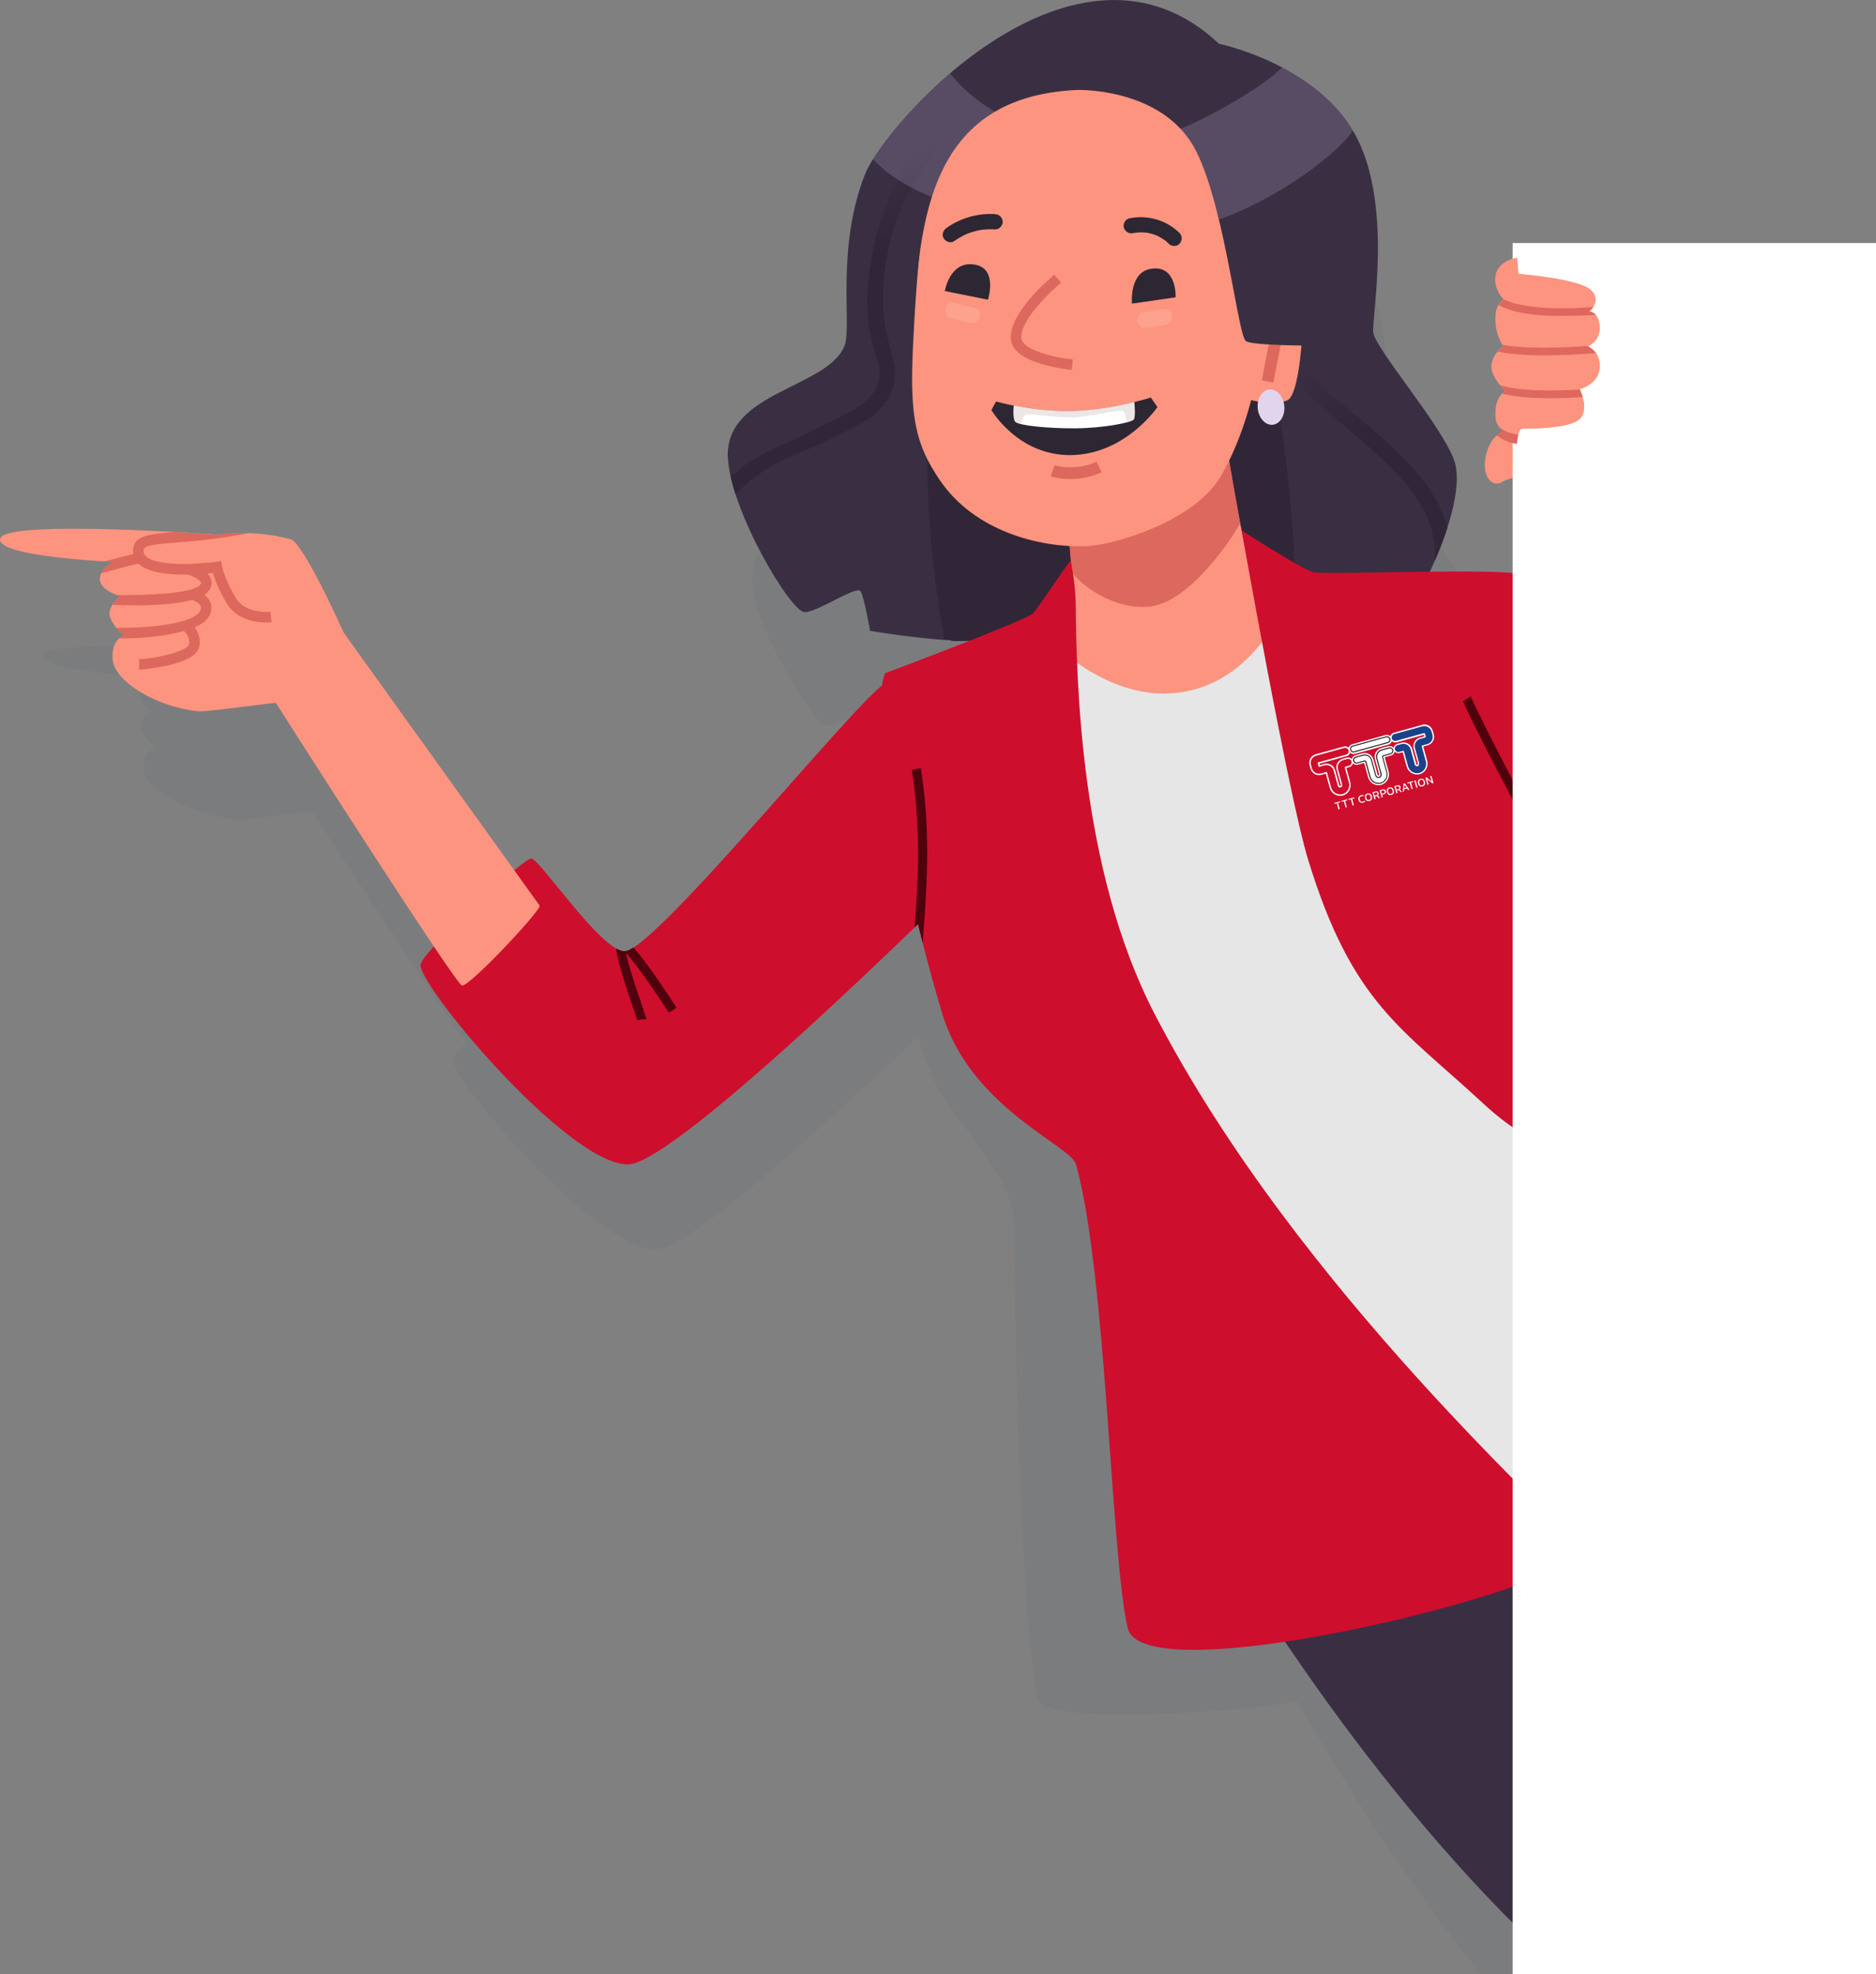 <svg xmlns="http://www.w3.org/2000/svg" xmlns:xlink="http://www.w3.org/1999/xlink" id="uuid-e75f8fdb-bb3f-4339-a562-40442bd307eb" data-name="Layer 2" viewBox="0 0 320.55 337.28"><rect x="0" y="0" width="320.55" height="337.28" fill="#808080" stroke="none"/><defs><style>      .uuid-9dc25a27-a4b7-4da0-b0ab-36e565801f37 {        fill: none;      }      .uuid-673163c8-6f3a-463b-ac99-37650870a82b {        fill: #d8cffd;        opacity: .18;      }      .uuid-77a96884-2f16-4396-8607-adc698a23e34 {        fill: #de685d;      }      .uuid-c800c2ba-f2dd-4193-8bad-8901fead545c {        fill: #e0d5ed;      }      .uuid-ed6e50ed-66a6-4672-b62a-7aea11f2d1a0 {        fill: #e6e6e6;      }      .uuid-8710e9d7-17b8-4354-a7a8-b7eb1326b0bc {        fill: #dd685d;      }      .uuid-1f9493b8-4ce0-47b7-81c4-73ce687a9e96 {        fill: #2d2633;      }      .uuid-ccbbbada-0211-40d0-b2b0-95473580c849 {        fill: url(#uuid-9ad87350-b983-4ff8-84c4-02adf2531b97);      }      .uuid-5bdcd1f4-0391-4e53-8249-c82a77e740af {        fill: #50000c;      }      .uuid-8d1ee74e-54cd-438d-b03e-2faf002e05c0 {        fill: #ce0e2d;      }      .uuid-ec103070-7404-45e3-ada0-29768763f3ee {        fill: #312638;      }      .uuid-d94f407d-68c3-4334-9671-30ed4bb46040 {        fill: #fff;      }      .uuid-b5f66459-906b-4261-9666-1f83a76c1030 {        fill: url(#uuid-0e3d2cab-a4b3-41ff-824a-e31c2ddc9e94);      }      .uuid-28ba89b4-ae9e-4a9a-8a8b-d7f16f85ef0c {        fill: #152b56;        opacity: .05;      }      .uuid-f2aafdd8-47d3-4851-afb7-0c36d241e3a4 {        fill: #241e1e;      }      .uuid-303e830f-34f7-4964-8629-c5dc19cecc6b {        fill: #3a2f42;      }      .uuid-b7053e7c-be0a-40ab-aae9-8caa1537a60c {        fill: #fda38d;      }      .uuid-1fc42452-cb0c-4bba-90c8-48cd03c3708e {        fill: #fd947f;      }      .uuid-32b2d380-109a-4791-af11-36833551c0ed {        fill: #1a428a;      }      .uuid-df45f396-44fb-4697-b043-7e2dd1e8371e {        fill: #d3c3c2;        opacity: .42;      }      .uuid-7811de4e-a4a2-4bbe-a50c-205530adb94c {        fill: #ee8e77;      }      .uuid-ea872307-a7e2-495e-b1fb-2222dc0a2db8 {        clip-path: url(#uuid-88f74a3d-3d4b-4ab7-a6d5-e660d616ff05);      }    </style><clipPath id="uuid-88f74a3d-3d4b-4ab7-a6d5-e660d616ff05"><rect class="uuid-9dc25a27-a4b7-4da0-b0ab-36e565801f37" width="320.55" height="337.28"></rect></clipPath><linearGradient id="uuid-9ad87350-b983-4ff8-84c4-02adf2531b97" data-name="&#xA1;&#xC2;&#xC1;&#x2DA;&#xCF;&#x2C7;&#xCC;&#xCC;&#x2DA;&#xC8; &#x201E;&#xF8FF;&#x2021;&#x2030;&#xCB;&#xC2;&#xCC;&#xDA; 37" x1="4582.61" y1="-80.76" x2="4590.92" y2="-67.7" gradientTransform="translate(-4358.03 17.64) rotate(1.55)" gradientUnits="userSpaceOnUse"><stop offset="0" stop-color="#3a2f42"></stop><stop offset="1" stop-color="#312638"></stop></linearGradient><linearGradient id="uuid-0e3d2cab-a4b3-41ff-824a-e31c2ddc9e94" data-name="&#xA1;&#xC2;&#xC1;&#x2DA;&#xCF;&#x2C7;&#xCC;&#xCC;&#x2DA;&#xC8; &#x201E;&#xF8FF;&#x2021;&#x2030;&#xCB;&#xC2;&#xCC;&#xDA; 37" x1="-1143.15" y1="34.79" x2="-1149.15" y2="46.1" gradientTransform="translate(-1004.13) rotate(-180) scale(1 -1)" xlink:href="#uuid-9ad87350-b983-4ff8-84c4-02adf2531b97"></linearGradient></defs><g id="uuid-8cfd0398-945d-4760-b118-49daf9c9a132" data-name="Layer 1"><g class="uuid-ea872307-a7e2-495e-b1fb-2222dc0a2db8"><g><g><path class="uuid-1fc42452-cb0c-4bba-90c8-48cd03c3708e" d="M259.71,73.07c-.3,0-4.06-.32-5.51,3.7-1.45,4.02.54,6.8,2.52,5.53s6.65-.8,6.65-.8l-.97-9.67-2.69,1.24Z"></path><path class="uuid-28ba89b4-ae9e-4a9a-8a8b-d7f16f85ef0c" d="M277.66,246.34c3.15-11.68,4.96-26.19,6-38.65,1.94-1.53,2.98-2.9,2.98-2.9l10.86-33.63s-35.9-5.8-36.41-8.3c-.51-2.49,2.32-43.79-.34-44.99-1.2-.54-7.97-.58-15.23-.5.28-.58.56-1.17.83-1.77.02-.05.04-.1.06-.15,1.17-2.63,2.16-5.34,2.85-8.13.63-2.53,1.22-5.44.32-7.97-1.99-5.59-13.25-18.2-13.49-20.79-.25-2.68.45-5.61.61-8.29.3-4.88.29-9.83-.57-14.66-1.83-10.36-9.09-17.63-18.75-21.58-1.91-.78-5.36-1.06-6.99-2.23-17.14-15.66-40.32-1.75-52.89,12.63-2.23,2.55-4.78,5.38-6.06,8.54-4.85,11.97-2.2,24.62-3.37,27.69-1.76,4.59-8.56,6.31-12.47,8.5-2.35,1.31-4.74,2.91-6.04,5.32-2.99,5.54,1.32,13.63,3.91,18.61,1.37,2.63,2.87,5.23,4.64,7.62.62.83,2.02,3.2,3.29,3.2,2.29,0,8.74-4.47,9.36-3.34.62,1.13,1.54,6.36,1.54,6.36,0,0,6.99,1.18,13.42,1.55.13.06.21.11,1.01.11.28,0,.6,0,.94-.02.37.01.74.02,1.1.02-6.66,2.55-13.97,5.23-13.97,5.23-.22.52-.38,1.17-.48,1.95-5.69,4.33-33.59,37.68-41.45,42.52-.14.09-.27.16-.39.23-.02,0-.03.02-.05.03-.12.06-.23.11-.34.16-.02,0-.04.02-.06.03-.1.04-.19.07-.28.09-.02,0-.04.01-.06.02-.1.02-.2.04-.29.04-.11,0-.22-.02-.34-.04-.06-.01-.12-.03-.18-.05-.06-.02-.11-.03-.17-.05-.09-.03-.17-.06-.26-.1-.03-.01-.06-.03-.1-.04-.11-.05-.22-.1-.33-.16-4.51-2.48-12.91-14.55-14.14-14.59-.3,0-1.36.73-2.84,1.9-2.94-3.99-5.88-7.97-8.82-11.96-4.96-6.72-9.91-13.44-14.87-20.16-1.41-1.91-2.9-3.78-4.21-5.76-1.35-2.04-2.16-4.22-3.26-6.38-1.07-2.11-2.22-4.18-3.44-6.21-1.63-2.73-3.79-3.71-6.92-4.11-3.33-.44-6.7-.01-10.04.03-2.42.03-4.84-.16-7.26-.28-4.96-.25-9.92-.51-14.88-.5-2.68,0-5.37.04-8.04.33-.89.1-3.39.15-3.83,1.17-1.24,2.87,22.95,4.03,19,3.87,0,0-.03,0-.07.02-.02,0-.05.02-.08.03-.41.16-1.57.68-2.06,1.77-.11.25-.19.53-.22.84-.1,1.36.82,2.2,1.42,2.61.07.05.13.08.19.12,0,0,0,0,.01,0,.05.03.09.05.13.08,0,0,.01,0,.02.01.25.13-.37.46-.52.6-.79.78-1.51,1.96-1.01,3.07.27.61.62,1.12.96,1.52.09.1.17.2.25.29.42.45.8.73.98.85.03.02.06.04.09.06.02,0,.03.02.03.02,0,0-2.35.61-1.94,4.1.41,3.49,9.01,7.6,15.72,8.21,1.64.15,12.92-1.48,12.98-1.34.05.11,17.61,26.9,26.29,39.45-1.16,1.26-1.97,2.27-2.18,2.81-1.06,2.74,24.34,32.51,34.49,32.51,6.15,0,31.05-23.33,44.95-36.41,0,0,1.95,7.55,5.05,11.64,9.77,12.88,11.39,16.03,11.39,21.98,0,18.71,1.2,67.91,4.03,79.64,1.03,4.27,30.52,2.51,44.35.47,8.79,15.31,24.63,40.56,44.28,61.52,27.04,28.84,34.89-120.33,34.89-120.33l-23.23,14.39Z"></path><path class="uuid-303e830f-34f7-4964-8629-c5dc19cecc6b" d="M207.37,261.02s22.92,40.9,55.68,71.93c29.05,27.52,50.63-117.35,50.63-117.35l-106.31,45.42Z"></path><path class="uuid-303e830f-34f7-4964-8629-c5dc19cecc6b" d="M208.28,7.47c-24.43-22.93-56.99,13.46-60.48,22.31-4.98,12.61-2.25,25.95-3.46,29.19-2.74,7.35-20.61,7.88-19.97,19.27.52,9.23,10.77,26.33,13.11,26.33s8.96-4.71,9.6-3.52c.64,1.19,1.58,6.71,1.58,6.71,0,0,10.14,1.76,17.41,1.75,7.27-.01,35.87-5.15,37.67-3.93,1.8,1.22,11.16,5.48,14.73,4.07,3.58-1.41,3.89-11.03,4.85-9.32s1,9.48,1,9.48c0,0,10.84-.79,13.74-2.39,2.89-1.6,13.09-21.03,10.42-28.75-2.04-5.9-13.59-19.18-13.84-21.92-.25-2.73,3.46-22.16-3.22-34.01-6.7-11.88-23.14-15.27-23.14-15.27Z"></path><path class="uuid-ec103070-7404-45e3-ada0-29768763f3ee" d="M218.06,66.68c.12-.61-59.07-4.69-59.5,4.55-.89,19,2.49,36.1,2.77,37.97,1.72.13.56.32,2.14.32,7.27-.01,35.87-5.15,37.67-3.93,1.8,1.22,11.16,5.48,14.73,4.07,3.24-1.28,4.41-2.25,4.98-3.23,1.64-14.52-2.88-39.28-2.79-39.75Z"></path><path class="uuid-ccbbbada-0211-40d0-b2b0-95473580c849" d="M247.27,90c-1.34-5.17-4.93-9.34-8.69-12.96-2.21-2.13-4.53-4.14-6.88-6.1-2.03-1.7-4.36-3.26-6.12-5.25-2.03-2.3-1.14-5.52-.45-8.22.21-.8.44-1.59.68-2.38l-2.79-.08c-.12.42-.25.85-.36,1.27-.69,2.58-1.56,5.77-.73,8.41.75,2.37,2.74,3.93,4.59,5.44,2.27,1.85,4.53,3.72,6.72,5.65,3.94,3.48,8.11,7.24,10.41,12.07,1.21,2.55,1.6,5.23,1.52,7.94.8-1.83,1.53-3.73,2.14-5.61-.01-.06-.03-.12-.04-.18Z"></path><path class="uuid-1fc42452-cb0c-4bba-90c8-48cd03c3708e" d="M213.86,51.57c.8-.1,7.17-3.92,8.25-2.02,1.08,1.89.29,17.67-2.1,18.81-3.18,1.53-8.98-.9-8.92-.91l2.76-15.88Z"></path><polygon class="uuid-8710e9d7-17b8-4354-a7a8-b7eb1326b0bc" points="217.57 65.38 215.61 64.96 217.94 52.93 219.91 53.36 217.57 65.38"></polygon><path class="uuid-1fc42452-cb0c-4bba-90c8-48cd03c3708e" d="M172.21,109.2s9.36-3.93,10.65-5.8c1.29-1.87-1.34-21.49-1.34-21.49l28.41-3.71s3.23,20.58,4.92,21.59c1.58.94,13.77,1.08,13.77,1.08,0,0-5.43,17.1-27.94,20.91-22.51,3.8-28.48-12.57-28.48-12.57Z"></path><path class="uuid-8710e9d7-17b8-4354-a7a8-b7eb1326b0bc" d="M211.91,89.41c-.2-1.02-1.92-10.9-2.1-11.89-1.7,1.23-6.07,10.68-12.76,11.56-6.44.84-12.05,1.49-14.6.67.11,1.05.58,6.84.67,7.91,1.16,1.98,7.19,6.75,13.56,5.92,6.42-.84,13.27-10.7,15.23-14.16Z"></path><path class="uuid-1fc42452-cb0c-4bba-90c8-48cd03c3708e" d="M160.38,24.5c-2.49,7.61-3.79,21.62-4.4,35.15-.54,11.81.55,16.37,4.56,22.31,6.01,8.89,17.15,11.56,24.85,11.37,4.51-.11,18.62-4.05,23.27-12.08,11.52-19.89,8.03-54.64,6.33-58.29-2.39-5.13-12.2-11.69-27.05-12.1-14.85-.4-26.18,9.38-27.57,13.63Z"></path><path class="uuid-303e830f-34f7-4964-8629-c5dc19cecc6b" d="M145.95,61.68s9.78-1.01,9.92-3.11c1.25-18.28,1.32-41.96,28.12-43.2,0,0,13.23-.47,19.4,8.73,5.55,8.29,7.99,32.8,9.46,34.15.87.8,11.35.79,11.35.79,0,0,1.2-24.5-4.46-36.16-3.59-7.39-6.03-16.95-28.38-16.52s-33.07,8.27-37.92,16.27c-4.85,8-8.13,41.58-8.13,41.58,0,0,2.61,6.45,2.91,6.57s-2.28-9.1-2.28-9.1Z"></path><path class="uuid-b5f66459-906b-4261-9666-1f83a76c1030" d="M127.83,79.09c3.06-2.17,8.4-4.09,11.7-5.87,3-1.61,6.67-2.82,9.07-5.33,1.17-1.23,1.87-2.79,1.66-4.51-.2-1.75-.94-3.43-1.32-5.15-.74-3.35-.92-6.85-.56-10.26,1.44-13.51,7.17-25.23,18.83-31.57,1.52-.83,3.24,1.54,1.72,2.36-6.06,3.3-9.41,6.77-13.32,13.52-3.28,5.66-4.74,12.64-4.73,19.2,0,3.47.84,6.57,1.7,9.89.84,3.23.1,6.21-2.27,8.6-2.35,2.38-5.66,3.59-8.57,5.11-3.16,1.66-7.75,3.05-10.72,5.03-1.67,1.11-3.91,2.72-5.34,4.34-.33-1.02-.61-2.01-.83-2.96.93-.88,1.94-1.67,2.97-2.4Z"></path><path class="uuid-8710e9d7-17b8-4354-a7a8-b7eb1326b0bc" d="M183.13,63.19c-.1,0-2.41-.24-4.81-.91-3.51-.98-5.38-2.41-5.58-4.25-.48-4.46,6.61-10.44,7.42-11.11l1.14,1.38c-1.99,1.64-7.1,6.56-6.78,9.53.21,1.89,5.26,3.22,8.78,3.57l-.17,1.78Z"></path><path class="uuid-1f9493b8-4ce0-47b7-81c4-73ce687a9e96" d="M161.44,49.72s2.88.58,3.84.77c.88.18,3.53.71,3.53.71,0,0,1.67-5.14-2.04-5.95-4.44-.97-5.33,4.47-5.33,4.47Z"></path><path class="uuid-1f9493b8-4ce0-47b7-81c4-73ce687a9e96" d="M200.86,50.79l-7.44,1.08s-.52-5.35,3.24-5.95c4.49-.72,4.21,4.87,4.21,4.87Z"></path><path class="uuid-b7053e7c-be0a-40ab-aae9-8caa1537a60c" d="M166.16,52.48c-1-.14-1.98-.4-2.94-.72-1.64-.56-2.42,2.02-.78,2.57,1.19.4,2.41.67,3.65.84.72.1,1.36-.64,1.38-1.31.02-.79-.58-1.28-1.31-1.38Z"></path><path class="uuid-b7053e7c-be0a-40ab-aae9-8caa1537a60c" d="M200.24,53.83c-.18-.75-.91-1.1-1.63-.98-1.08.18-2.17.36-3.25.54-.72.12-1.15.96-.98,1.63.18.75.91,1.1,1.63.98,1.08-.18,2.17-.36,3.25-.54.72-.12,1.15-.96.98-1.63Z"></path><path class="uuid-c800c2ba-f2dd-4193-8bad-8901fead545c" d="M214.89,69.5c.05,1.67,1.12,3.04,2.38,3.07,1.26.02,2.24-1.31,2.19-2.98-.05-1.67-1.12-3.04-2.38-3.07-1.26-.02-2.24,1.31-2.19,2.98Z"></path><path class="uuid-1f9493b8-4ce0-47b7-81c4-73ce687a9e96" d="M170.04,36.58c-2.92-.19-5.93.66-8.32,2.37-.55.4-.87,1.15-.47,1.78.35.55,1.19.89,1.78.47.52-.38,1.08-.71,1.65-1,.14-.07.28-.13.42-.2,0,0,.3-.12.33-.13.3-.11.61-.22.92-.3.31-.09.62-.17.94-.23.17-.03.34-.06.51-.09.03,0,.05,0,.06,0,.05,0,.11-.01.16-.02.66-.07,1.33-.08,2-.04.68.04,1.33-.63,1.3-1.3-.03-.74-.57-1.26-1.3-1.3Z"></path><path class="uuid-1f9493b8-4ce0-47b7-81c4-73ce687a9e96" d="M201.54,39.8c-2.24-2.22-5.52-3.14-8.59-2.49-.67.14-1.12.96-.91,1.6.23.7.89,1.06,1.6.91.15-.03.29-.06.44-.08.09,0,.18-.02.27-.02.3-.02.6-.03.9-.02.17,0,.34.02.5.03.02,0,.04,0,.05,0,.05,0,.1.02.16.02.31.05.62.13.93.22.14.04.29.09.43.14.07.02.14.05.21.08.01,0,.07.03.11.04.04.02.08.04.09.04.07.03.13.06.2.1.15.08.3.15.44.24.25.15.49.31.72.48.02.02.04.03.07.05.06.05.11.1.17.15.13.11.25.23.37.35.48.48,1.37.52,1.84,0,.48-.52.52-1.33,0-1.84Z"></path><path class="uuid-673163c8-6f3a-463b-ac99-37650870a82b" d="M219.05,11.5c-2.28,2.56-10.69,7.73-17.33,10.51.6.64,1.16,1.33,1.67,2.09,2,2.98,3.59,8.06,4.88,13.4,10.35-3.66,20.4-11.34,22.89-15.2-2.99-5.03-7.72-8.5-12.11-10.81Z"></path><path class="uuid-673163c8-6f3a-463b-ac99-37650870a82b" d="M170.02,19.08c-3.81-2.2-6.25-4.73-7.69-6.56-6.07,5.18-10.8,10.86-13.17,14.67,1.84,2.02,4.93,4.39,10.07,6.45,1.93-6.03,5.16-11.25,10.8-14.56Z"></path><path class="uuid-ed6e50ed-66a6-4672-b62a-7aea11f2d1a0" d="M153.63,116.11c.43-1.02,23.5-9.15,23.5-9.15,0,0,10.89,13.48,24.86,11.27,13.97-2.21,18.66-17.97,18.66-17.97,0,0,25.8-.58,26.66,1.5.86,2.08,2.43,49.06,5.29,51.92,2.86,2.86,32.25,8.98,32.25,10.21s-.81,77.79-18.15,90.79c-13.02,9.76-64.87-1.63-68.6-8.17-3.73-6.53-2.26-63.64-4.71-66.81-2.45-3.16-41.97-58.32-39.77-63.61Z"></path><path class="uuid-8d1ee74e-54cd-438d-b03e-2faf002e05c0" d="M212.15,90.59s8.04,45.43,11.38,56.32c7.55,24.59,15.96,28.66,29.94,41.63,20.18,18.71,33.02,1.27,33.02,1.27l11.14-35.45s-36.83-6.12-37.36-8.75c-.53-2.63,2.38-46.15-.34-47.42-2.72-1.27-33.54.08-35.53-.43s-12.26-7.17-12.26-7.17Z"></path><path class="uuid-8d1ee74e-54cd-438d-b03e-2faf002e05c0" d="M151.22,115.02s24.09-9.06,25.22-10.19c1.13-1.13,6.31-9.17,6.51-9.03.02.01.83,4,.86,7.4.12,13.1.73,45.29,13.36,69.78,24.62,47.74,71,88.05,72.79,91.52,2.94,5.71-74.48,25.45-77.26,13.65-2.91-12.36-3.59-60.23-8.83-79.22-.91-3.3-18-9.63-22.89-25.84-5.36-17.74-12.74-50.74-9.76-58.06Z"></path><path class="uuid-5bdcd1f4-0391-4e53-8249-c82a77e740af" d="M251.3,118.95c-.45.29-.89.59-1.31.86.73,1.7,2.31,4.97,5.68,11.48,2.43,4.69,6.5,12.41,7.11,13.12l1.2-1.01c-.77-.98-10.62-19.65-12.67-24.44Z"></path><g><path class="uuid-1f9493b8-4ce0-47b7-81c4-73ce687a9e96" d="M169.42,70.08c-.04-.09.79-1.49.79-1.49,0,0,6.06,1.78,12.89,1.64,6.82-.14,13.54-2.32,13.54-2.32l1.13,1.63s-5.41,7.98-14.58,8.2-13.77-7.66-13.77-7.66Z"></path><path class="uuid-d94f407d-68c3-4334-9671-30ed4bb46040" d="M173.22,69.29c-.08.89-.13,2.31.25,2.75.57.66,5.55,1.16,10.27,1.13,4.72-.03,9.63-.96,10-1.53.25-.39.16-1.98.08-2.96-2.59.64-6.63,1.46-10.72,1.54-3.86.08-7.47-.46-9.88-.94Z"></path><path class="uuid-df45f396-44fb-4697-b043-7e2dd1e8371e" d="M183.1,70.23c-3.86.08-7.47-.46-9.88-.94-.08.89-.13,2.31.25,2.75.12.14.46.28.95.4.23-.71.58-1.69.97-1.69.61,0,6.83.67,8.52.54,1.69-.13,7.62-1.3,8.02-1.08.24.13.43,1.15.58,1.95.69-.18,1.14-.37,1.24-.52.25-.39.16-1.98.08-2.96-2.59.64-6.63,1.46-10.72,1.54Z"></path><path class="uuid-8710e9d7-17b8-4354-a7a8-b7eb1326b0bc" d="M182.91,81.84c-1.95,0-3.28-.45-3.37-.48l.65-1.88s3.42,1.13,7.19-.61l.84,1.8c-1.96.91-3.82,1.17-5.31,1.17Z"></path></g><path class="uuid-8d1ee74e-54cd-438d-b03e-2faf002e05c0" d="M90.78,146.66c1.41.04,11.95,15.85,15.93,15.85,5.3,0,43.07-47.14,45-45.91,1.93,1.24,12.8,33.78,12.8,33.78,0,0-48.72,48.54-57.23,48.54-10.41,0-36.47-31.38-35.39-34.27,1.08-2.89,17.54-18.04,18.89-17.99Z"></path><g><path class="uuid-1fc42452-cb0c-4bba-90c8-48cd03c3708e" d="M92.23,154.74l-33.5-46.66s-6.87-15.39-9.08-15.97c-6.69-1.77-12.16-.76-12.16-.76,0,0-36.07-2.63-37.42.57-1.35,3.2,19.5,4.07,19.5,4.07,0,0-2.34.71-2.5,2.81-.16,2.1,3.52,3.04,3.52,3.04,0,0-2.55,1.84-1.7,3.8.85,1.96,2.37,2.88,2.37,2.88,0,0-2.41.64-1.99,4.32.42,3.68,7.68,8.01,14.56,8.66,1.68.16,13.25-1.56,13.32-1.41.06.15,30.6,47.99,31.79,48.27,1.19.28,13.16-12.43,13.29-13.63Z"></path><path class="uuid-8710e9d7-17b8-4354-a7a8-b7eb1326b0bc" d="M30.79,92.62c3.11-.23,6.93-.61,11.74-1.53-3.58-.2-5.05.27-5.05.27,0,0-3.16-.23-7.65-.47-4.2.32-6.72.63-7.05,2.68-.06.37-.06.73,0,1.07-1.2.29-3.44.86-4.98,1.28,1.08.06,1.75.09,1.75.09,0,0-1.66.51-2.27,1.92,1.24-.36,5.09-1.37,6.38-1.65,1.64,1.61,5.37,1.93,8.52,1.87.99.36,2.04.95,2.18,1.39.01.04.04.11-.1.3-.16.22-.4.36-.63.48-.16.08-.32.15-.49.21-.14.05-.27.15-.42.17-.09.01-.18.03-.27.05-.18.05-.36.09-.54.13-.4.09-.81.16-1.21.23-.94.15-1.88.24-2.82.32-1.02.08-2.04.13-3.07.16-.99.03-.41.05-1.4.05-.84,0-3.44.05-3.51,0,.25.1.68.22.68.22,0,0-.81.58-1.36,1.44,1.02.08,2.82.12,4.58.12,1.15,0,.72-.02,1.61-.05,3.61-.13,5.94-.47,7.47-.89.55.23,1.2.61,1.4,1.07.06.15.13.39-.09.81-1.08,2.1-7.95,2.93-14.32,2.9.71.86,1.39,1.28,1.39,1.28,0,0-.43.12-.89.52,3.11,0,7.1-.18,11.06-1.27.45.43,1.09,1.27.86,2.34-.38,1.19-6.18,2.47-8.52,2.47v1.8c.11,0,9.56-.65,10.27-3.88.32-1.43-.2-2.58-.79-3.36,1.2-.51,2.11-1.16,2.53-1.98.52-1.02.36-1.85.13-2.36-.22-.49-.58-.89-.98-1.2.37-.25.6-.49.77-.72.57-.78.5-1.49.35-1.94-.13-.37-.36-.7-.65-.99.37-.03.71-.07.98-.1.29,1.01.96,2.86,2.37,5.19,1.75,2.89,5.06,3.28,6.7,3.28.55,0,.91-.04.96-.05l-.23-1.78s-4.17.48-5.9-2.38c-1.93-3.19-2.34-5.38-2.34-5.4l-.15-.86-.86.12c-1.28.18-4.71.36-4.71.36-3.11.06-6.25-.25-7.34-1.36-.31-.31-.41-.66-.33-1.13.12-.78,3.09-1,6.23-1.23Z"></path></g><path class="uuid-5bdcd1f4-0391-4e53-8249-c82a77e740af" d="M155.79,131.48c1.71,10.59.98,20.43.49,26.94.2-.19.39-.38.58-.56.26,1.08.53,2.13.8,3.18.05-.78.11-1.62.18-2.48.49-6.59,1.24-16.55-.5-27.33l-1.54.25Z"></path><path class="uuid-5bdcd1f4-0391-4e53-8249-c82a77e740af" d="M115.61,172.15c-3.81-5.85-6.03-8.81-7.38-10.28-.64.41-1.16.63-1.52.63-.41,0-.89-.17-1.42-.47.09,1.4.88,4.3,3.14,10.88.22.65.44,1.27.47,1.38l.76-.16h.78c0-.18,0-.18-.53-1.73-1.65-4.78-2.64-8.01-2.96-9.65,1.57,1.75,4.68,6.14,7.35,10.25l1.31-.85Z"></path><rect class="uuid-d94f407d-68c3-4334-9671-30ed4bb46040" x="258.46" y="41.52" width="62.09" height="295.76"></rect><path class="uuid-7811de4e-a4a2-4bbe-a50c-205530adb94c" d="M259.21,44.05l.23,2.74s9.98.8,12.23,2.64c2.25,1.84-.14,3.8-.14,3.8,0,0,1.54-.09,1.79,2.45.25,2.54-2.01,3.5-2.01,3.5,0,0,2.48.99,1.96,4.05-.42,2.48-3.37,3.26-3.37,3.26,0,0,2.04,3.94-.47,5.43-2.51,1.49-9.34,1.21-9.57,1.36-.24.15-.5,1.15-.5,1.15,0,0-3.71-.06-3.83-3.39-.13-3.33,1.7-4.26,1.7-4.26,0,0-2.55-2.36-2.38-4.35.17-1.99,2.04-3.32,2.04-3.32,0,0-1.28-1.59-1.36-4.48-.08-2.89,1.45-3.43,1.45-3.43,0,0-2-1.99-1.37-4.38.64-2.39,3.59-2.76,3.59-2.76Z"></path><path class="uuid-1fc42452-cb0c-4bba-90c8-48cd03c3708e" d="M259.21,44.05l.23,2.74s9.98.8,12.23,2.64c2.25,1.84-.14,3.8-.14,3.8,0,0,1.54-.09,1.79,2.45.25,2.54-2.01,3.5-2.01,3.5,0,0,2.48.99,1.96,4.05-.42,2.48-3.37,3.26-3.37,3.26,0,0,2.04,3.94-.47,5.43-2.51,1.49-9.34,1.21-9.57,1.36-.24.15-.5,1.15-.5,1.15,0,0-3.71-.06-3.83-3.39-.13-3.33,1.7-4.26,1.7-4.26,0,0-2.55-2.36-2.38-4.35.17-1.99,2.04-3.32,2.04-3.32,0,0-1.28-1.59-1.36-4.48-.08-2.89,1.45-3.43,1.45-3.43,0,0-2-1.99-1.37-4.38.64-2.39,3.59-2.76,3.59-2.76Z"></path><path class="uuid-77a96884-2f16-4396-8607-adc698a23e34" d="M256.23,73.01c1.13.88,2.39,1.15,3.19,1.24l-.23,1.57c-.91-.1-2.11-.42-3.45-1.43.28-.28.68-.59.93-.68-.08-.17-.28-.47-.44-.69Z"></path><path class="uuid-77a96884-2f16-4396-8607-adc698a23e34" d="M272.65,53.78c-.51-.58-1.11-.55-1.11-.55,0,0,.37-.31.69-.79-3.45.3-11.48.61-15.31-1.32.04.05.07.07.07.07,0,0-.51.19-.93.9,2.6,1.48,6.71,1.87,10.29,1.87,2.48,0,5.02-.05,6.3-.18Z"></path><path class="uuid-77a96884-2f16-4396-8607-adc698a23e34" d="M271.33,59.18s.07-.03.18-.09c-3.54.26-10.43.61-14.75-.18.09.13.14.21.14.21,0,0-.48.35-.98.95,2.68.58,6.37.69,9.71.62,2.93-.06,5.59-.25,7.06-.38-.59-.81-1.37-1.13-1.37-1.13Z"></path><path class="uuid-77a96884-2f16-4396-8607-adc698a23e34" d="M264.86,68.03c2.03,0,3.99-.09,5.58-.19-.19-.65-.42-1.15-.49-1.3-3.79.23-10.17.39-13.61-.75.49.6.91.99.91.99,0,0-.26.13-.58.47,2.27.59,5.3.78,8.19.78Z"></path></g><g><g><path class="uuid-d94f407d-68c3-4334-9671-30ed4bb46040" d="M242.97,123.84l-4.81,1.33c-.3.08-.51.32-.59.6-.21-.2-.51-.29-.81-.21l-5.72,1.58c-.3.08-.52.32-.59.6-.21-.21-.52-.3-.82-.22l-4.81,1.33c-.81.22-1.29,1.07-1.06,1.88l.16.57c.22.81,1.07,1.29,1.88,1.06l.74-.21.67,2.43c.27.99,1.28,1.58,2.25,1.31.97-.27,1.53-1.29,1.26-2.28l-.67-2.43.52-.15c.31-.09.53-.34.6-.64.21.22.53.32.84.24l1.08-.3.67,2.43c.27.99,1.28,1.58,2.25,1.31.97-.27,1.53-1.29,1.26-2.28l-.67-2.43,1.11-.31c.32-.09.54-.35.6-.66.21.23.53.34.85.25l.52-.14.67,2.43c.27.99,1.28,1.58,2.25,1.31.97-.27,1.53-1.29,1.26-2.28l-.67-2.43.74-.21c.81-.22,1.29-1.07,1.06-1.88l-.16-.57c-.22-.81-1.07-1.29-1.88-1.06ZM237.26,127.45l-1.26.35c-.81.22-1.29,1.07-1.06,1.88l.71,2.58c.03.1-.01.19-.08.21s-.15-.04-.18-.14l-.71-2.58c-.22-.81-1.07-1.29-1.88-1.06l-1.23.34c-.31.09-.53.34-.6.64-.21-.22-.53-.32-.84-.24l-.68.19c-.81.22-1.29,1.07-1.06,1.88l.71,2.58c.03.1-.01.19-.08.21s-.15-.04-.18-.14l-.71-2.58c-.22-.81-1.07-1.29-1.88-1.06l-.74.21-.07-.26,4.66-1.29c.3-.08.52-.32.59-.6.21.21.52.3.82.22l5.72-1.58c.3-.08.51-.32.59-.6.21.2.51.29.81.21l4.66-1.29.07.26-.74.21c-.81.22-1.29,1.07-1.06,1.88l.71,2.58c.03.1-.01.19-.08.21s-.15-.04-.18-.14l-.71-2.58c-.22-.81-1.07-1.29-1.88-1.06l-.68.19c-.32.09-.54.35-.6.66-.21-.23-.53-.34-.85-.25Z"></path><g><path class="uuid-f2aafdd8-47d3-4851-afb7-0c36d241e3a4" d="M237.32,127.69l-1.26.35c-.68.19-1.08.89-.89,1.57l.71,2.58c.06.23-.05.46-.26.52s-.42-.08-.48-.31l-.71-2.58c-.19-.68-.89-1.08-1.57-.89l-1.23.34c-.32.09-.5.42-.42.73s.42.5.73.42l1.23-.34s.1.02.11.06l.71,2.58c.24.86,1.11,1.37,1.95,1.14s1.32-1.12,1.09-1.98l-.71-2.58s.02-.1.06-.11l1.26-.35c.32-.09.5-.42.42-.73s-.42-.5-.73-.42Z"></path><path class="uuid-f2aafdd8-47d3-4851-afb7-0c36d241e3a4" d="M231.43,128.52l5.72-1.58c.32-.09.5-.42.42-.73s-.42-.5-.73-.42l-5.72,1.58c-.32.09-.5.42-.42.73s.42.5.73.42Z"></path></g><path class="uuid-8d1ee74e-54cd-438d-b03e-2faf002e05c0" d="M230.19,129.66l-.68.19c-.68.19-1.08.89-.89,1.57l.71,2.58c.06.23-.05.46-.26.52s-.42-.08-.48-.31l-.71-2.58c-.19-.68-.89-1.08-1.57-.89l-.9.25s-.1-.02-.11-.06l-.16-.57s.02-.1.06-.11l4.81-1.33c.32-.09.5-.42.42-.73s-.42-.5-.73-.42l-4.81,1.33c-.68.19-1.08.89-.89,1.57l.16.57c.19.68.89,1.08,1.57.89l.9-.25s.1.02.11.06l.71,2.58c.24.86,1.11,1.37,1.95,1.14.84-.23,1.32-1.12,1.09-1.98l-.71-2.58s.02-.1.06-.11l.68-.19c.32-.09.5-.42.42-.73s-.42-.5-.73-.42Z"></path><path class="uuid-32b2d380-109a-4791-af11-36833551c0ed" d="M243.04,124.08l-4.81,1.33c-.32.09-.5.42-.42.73s.42.5.73.42l4.81-1.33s.1.02.11.06l.16.57s-.02.1-.06.11l-.9.25c-.68.19-1.08.89-.89,1.57l.71,2.58c.06.23-.05.46-.26.52s-.42-.08-.48-.31l-.71-2.58c-.19-.68-.89-1.08-1.57-.89l-.68.19c-.32.09-.5.42-.42.73s.42.5.73.42l.68-.19s.1.02.11.06l.71,2.58c.24.86,1.11,1.37,1.95,1.14.84-.23,1.32-1.12,1.09-1.98l-.71-2.58s.02-.1.06-.11l.9-.25c.68-.19,1.08-.89.89-1.57l-.16-.57c-.19-.68-.89-1.08-1.57-.89Z"></path><path class="uuid-d94f407d-68c3-4334-9671-30ed4bb46040" d="M235.9,133.69c-.74.21-1.52-.25-1.73-1.02l-.71-2.58c-.04-.14-.19-.22-.32-.18l-1.23.34c-.22.06-.46-.07-.52-.29s.07-.46.29-.52l1.23-.34c.59-.16,1.2.18,1.36.77l.71,2.58c.09.32.4.52.7.43s.47-.41.38-.73l-.71-2.58c-.16-.59.18-1.2.77-1.36l1.26-.35c.22-.06.46.07.52.29s-.07.46-.29.52l-1.26.35c-.14.04-.22.19-.18.32l.71,2.58c.21.77-.22,1.56-.96,1.77Z"></path><path class="uuid-d94f407d-68c3-4334-9671-30ed4bb46040" d="M231.38,128.35c-.22.06-.46-.07-.52-.29s.07-.46.29-.52l5.72-1.58c.22-.06.46.07.52.29s-.07.46-.29.52l-5.72,1.58Z"></path></g><g><path class="uuid-d94f407d-68c3-4334-9671-30ed4bb46040" d="M232.42,137.08c-.14-.08-.23-.21-.28-.41-.06-.21-.05-.38.02-.52.07-.14.21-.24.41-.3.13-.04.25-.05.38-.04l.05.18c-.12-.01-.24,0-.36.03-.15.04-.24.11-.29.21-.04.1-.04.22,0,.38.04.14.1.24.19.3s.21.06.35.02c.13-.03.23-.09.33-.15l.05.18c-.1.06-.21.11-.35.15-.2.05-.36.04-.5-.04Z"></path><path class="uuid-d94f407d-68c3-4334-9671-30ed4bb46040" d="M233.52,136.79c-.12-.08-.22-.22-.27-.43s-.06-.39,0-.52c.07-.13.2-.22.4-.27s.36-.04.48.03c.12.08.22.22.28.44s.05.39-.01.51c-.07.13-.2.22-.39.27s-.35.04-.48-.03ZM234.2,136.46c.04-.09.04-.21,0-.37s-.11-.28-.19-.33c-.08-.05-.18-.06-.31-.03s-.21.1-.25.18c-.04.09-.04.21,0,.38s.11.27.18.32c.08.06.18.07.31.03s.21-.1.25-.18Z"></path><path class="uuid-d94f407d-68c3-4334-9671-30ed4bb46040" d="M234.5,135.35l.56-.16c.13-.04.24-.03.32.02s.14.14.18.26c.02.09.02.17,0,.24-.03.07-.08.13-.15.18.03,0,.05.02.07.04.02.01.04.04.06.07l.25.31-.21.06-.24-.3s-.05-.05-.07-.06-.06,0-.1,0l-.23.06.12.43-.21.06-.34-1.22ZM235.18,135.83c.16-.04.22-.14.18-.3s-.14-.21-.29-.17l-.32.09.13.46.3-.08Z"></path><path class="uuid-d94f407d-68c3-4334-9671-30ed4bb46040" d="M235.72,135.01l.55-.15c.14-.04.25-.03.34.03.09.06.15.15.19.27s.02.23-.03.32-.15.16-.27.19l-.33.09.11.41-.21.06-.34-1.22ZM236.4,135.52c.08-.02.14-.06.17-.11.03-.05.04-.12.02-.19-.02-.08-.06-.13-.11-.17-.05-.03-.12-.04-.2-.02l-.3.08.13.49.29-.08Z"></path><path class="uuid-d94f407d-68c3-4334-9671-30ed4bb46040" d="M237.26,135.76c-.12-.08-.22-.22-.27-.43s-.06-.39,0-.52c.07-.13.2-.22.4-.27s.36-.04.48.03c.12.08.22.22.28.44s.05.39-.01.51c-.07.13-.2.22-.39.27s-.35.04-.48-.03ZM237.94,135.43c.04-.09.04-.21,0-.37s-.11-.28-.19-.33c-.08-.05-.18-.06-.31-.03s-.21.1-.25.18c-.04.09-.04.21,0,.38s.11.27.18.32c.08.06.18.07.31.03s.21-.1.25-.18Z"></path><path class="uuid-d94f407d-68c3-4334-9671-30ed4bb46040" d="M238.24,134.31l.56-.16c.13-.04.24-.03.32.02s.14.14.18.26c.02.09.02.17,0,.24-.03.07-.08.13-.15.18.03,0,.05.02.07.04.02.01.04.04.06.07l.25.31-.21.06-.24-.3s-.05-.05-.07-.06-.06,0-.1,0l-.23.06.12.43-.21.06-.34-1.22ZM238.92,134.8c.16-.04.22-.14.18-.3s-.14-.21-.29-.17l-.32.09.13.46.3-.08Z"></path><path class="uuid-d94f407d-68c3-4334-9671-30ed4bb46040" d="M239.81,133.88l.23-.06.8,1.1-.21.06-.21-.28-.49.14-.03.35-.21.06.13-1.35ZM240.34,134.54l-.37-.5-.06.62.43-.12Z"></path><path class="uuid-d94f407d-68c3-4334-9671-30ed4bb46040" d="M240.89,133.75l-.39.11-.04-.16.99-.27.04.16-.39.11.29,1.06-.21.06-.29-1.06Z"></path><path class="uuid-d94f407d-68c3-4334-9671-30ed4bb46040" d="M241.67,133.36l.21-.06.34,1.22-.21.06-.34-1.22Z"></path><path class="uuid-d94f407d-68c3-4334-9671-30ed4bb46040" d="M242.58,134.29c-.12-.08-.22-.22-.27-.43-.06-.22-.06-.39,0-.52.07-.13.2-.22.4-.27s.36-.04.48.03c.12.08.22.22.28.44s.06.39-.01.51c-.07.13-.2.22-.39.27s-.35.04-.48-.03ZM243.27,133.96c.04-.09.04-.21,0-.37s-.11-.28-.19-.33c-.08-.05-.18-.06-.31-.03s-.21.1-.25.18c-.04.09-.04.21,0,.38s.11.27.18.32c.08.06.18.07.31.03s.21-.1.25-.18Z"></path><path class="uuid-d94f407d-68c3-4334-9671-30ed4bb46040" d="M243.56,132.84l.18-.05.89.72-.25-.9.21-.06.34,1.22-.18.05-.89-.72.25.9-.21.06-.34-1.22Z"></path></g><g><path class="uuid-d94f407d-68c3-4334-9671-30ed4bb46040" d="M228.42,137.21l-.39.11-.04-.16.99-.27.04.16-.39.11.29,1.06-.21.06-.29-1.06Z"></path><path class="uuid-d94f407d-68c3-4334-9671-30ed4bb46040" d="M229.63,136.87l-.39.11-.04-.16.99-.27.04.16-.39.11.29,1.06-.21.06-.29-1.06Z"></path><path class="uuid-d94f407d-68c3-4334-9671-30ed4bb46040" d="M230.83,136.54l-.39.11-.04-.16.99-.27.04.16-.39.11.29,1.06-.21.06-.29-1.06Z"></path></g></g></g></g></g></svg>